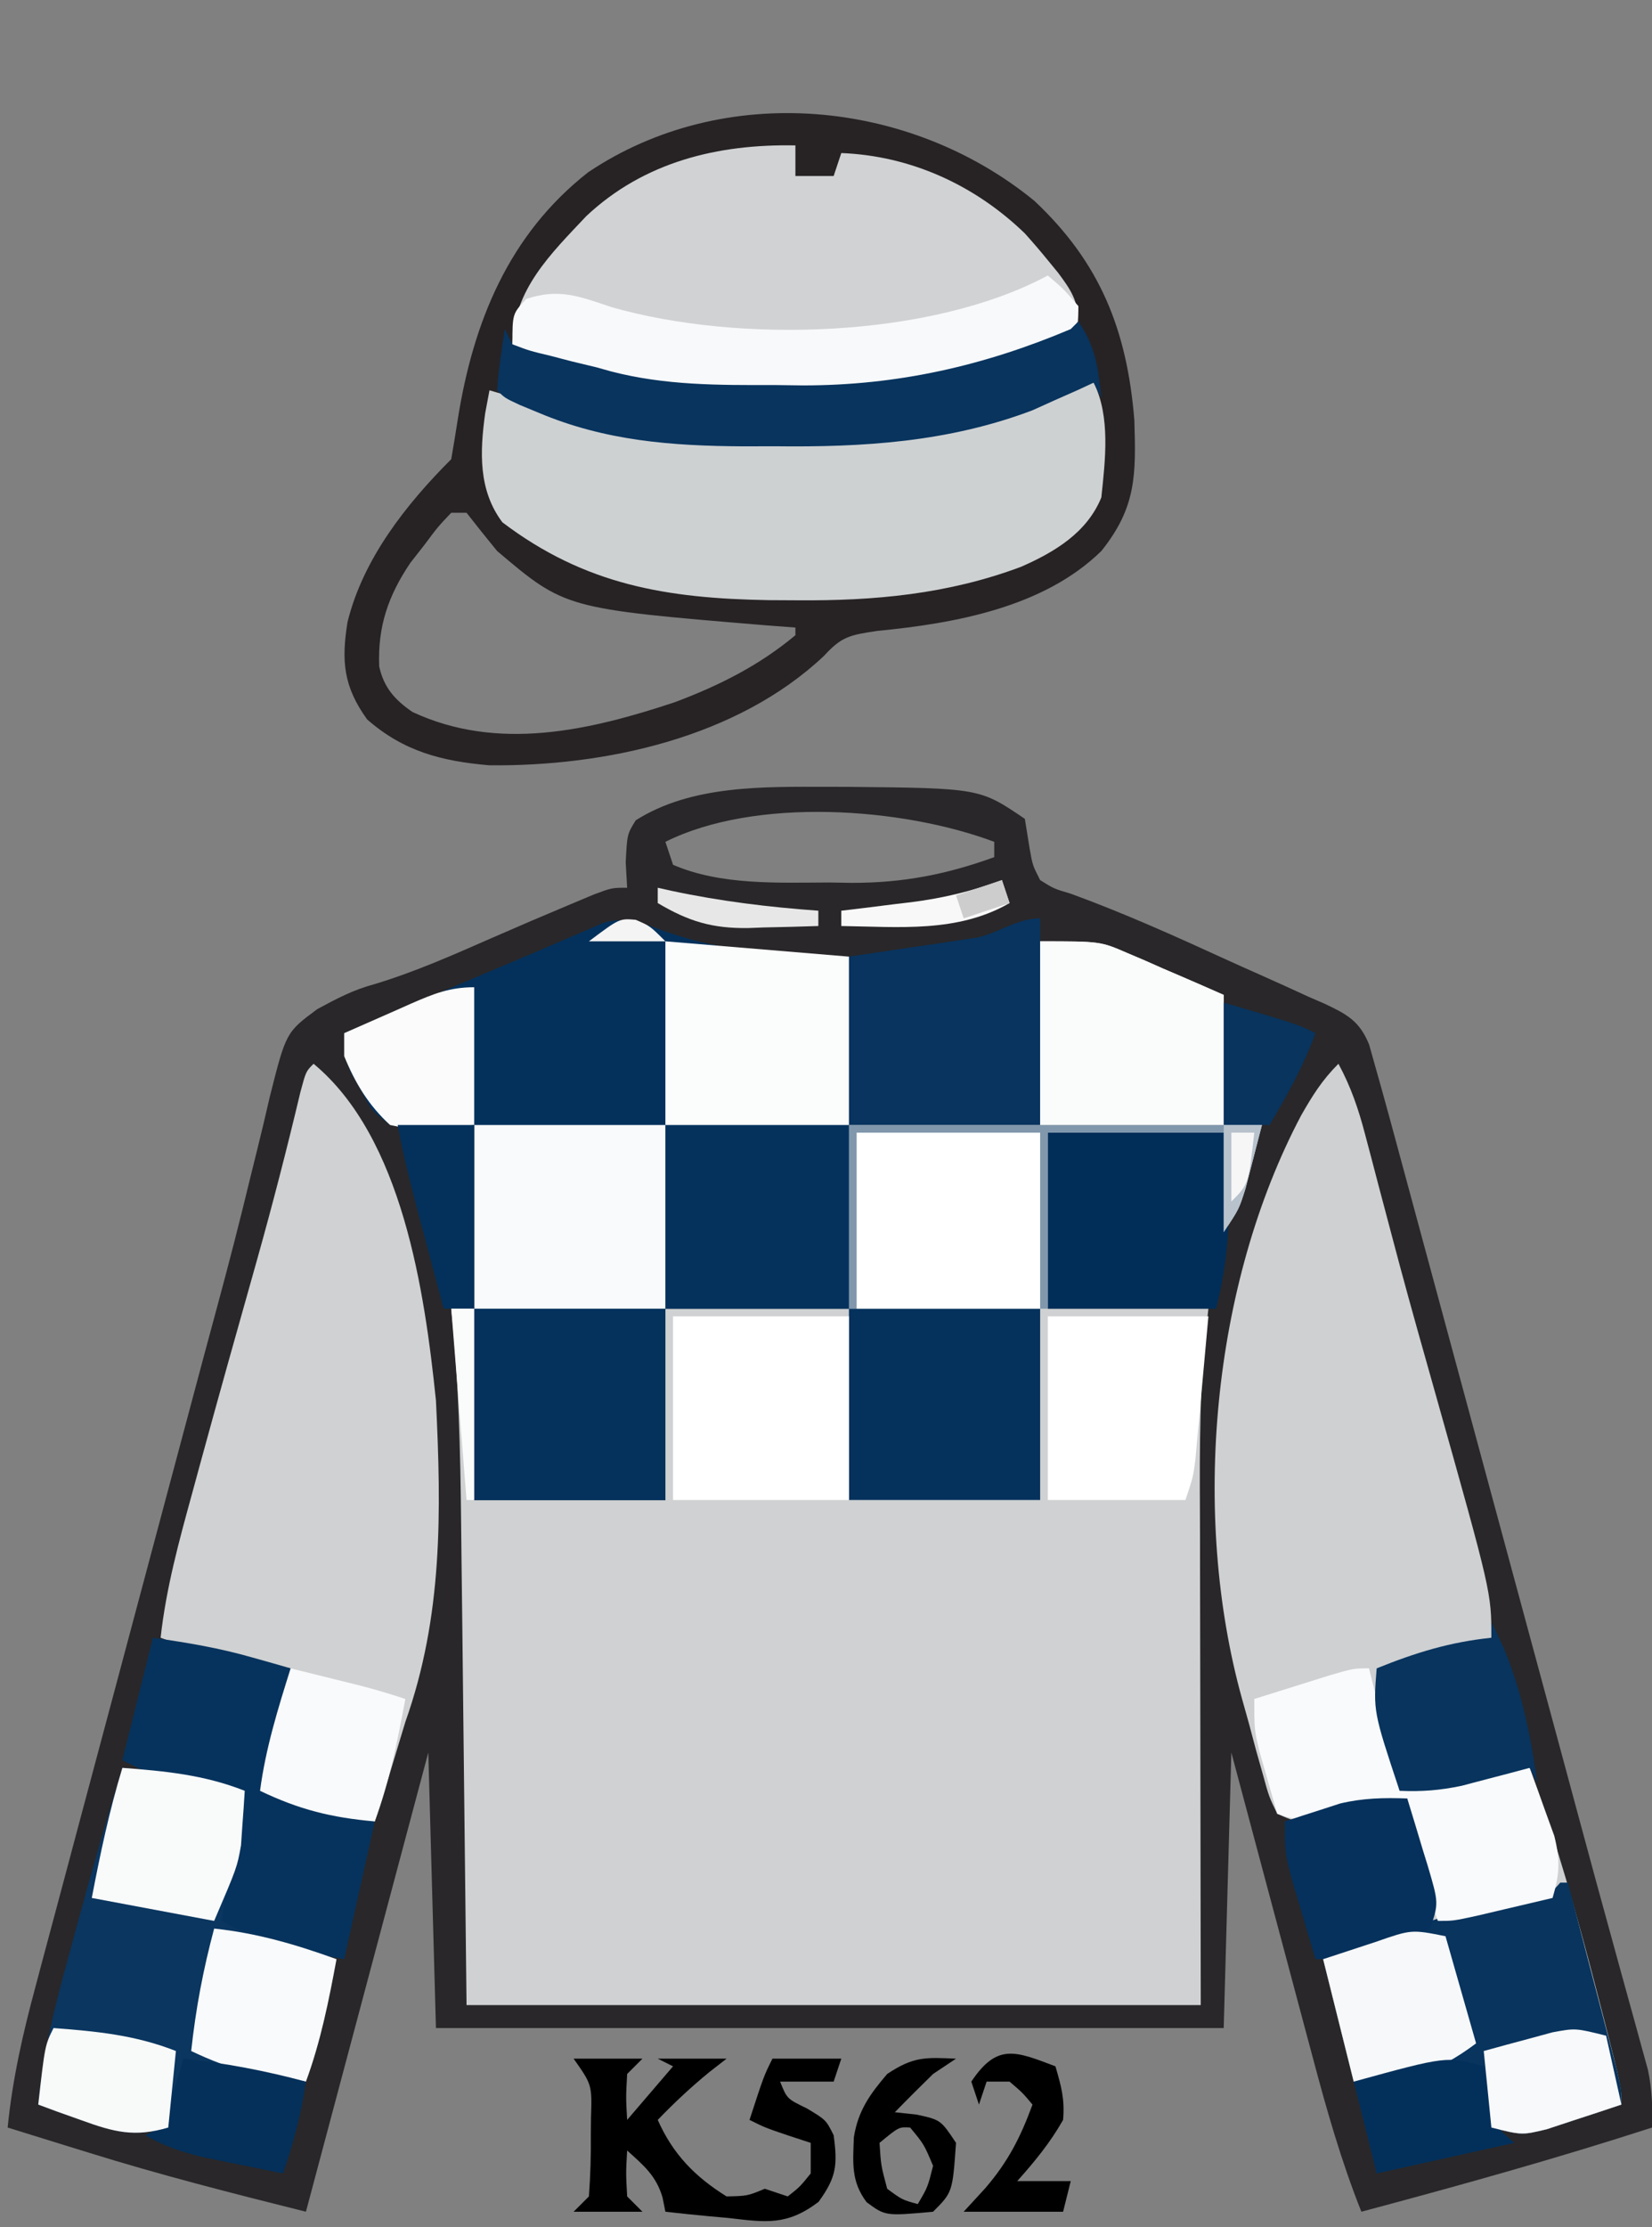 <?xml version="1.0" encoding="UTF-8"?>
<svg version="1.1" xmlns="http://www.w3.org/2000/svg" width="216" height="291">
<rect width="100%" height="100%" fill="#808080" stroke="none"/>
<path d="M0 0 C0.828 0.001 1.657 0.002 2.51 0.002 C19.851 0.175 19.851 0.175 25.75 4.188 C25.956 5.466 26.163 6.745 26.375 8.062 C26.765 10.264 26.765 10.264 27.75 12.188 C29.524 13.304 29.524 13.304 31.805 13.984 C38.718 16.509 45.379 19.503 52.066 22.568 C53.533 23.236 55.003 23.895 56.477 24.546 C58.629 25.498 60.768 26.476 62.906 27.461 C63.565 27.746 64.223 28.03 64.901 28.323 C67.868 29.723 69.505 30.586 70.764 33.681 C71.09 34.838 71.415 35.995 71.75 37.188 C72.055 38.267 72.055 38.267 72.366 39.368 C73.102 42.001 73.816 44.639 74.528 47.278 C74.936 48.782 74.936 48.782 75.352 50.317 C76.251 53.633 77.147 56.949 78.043 60.266 C78.673 62.594 79.304 64.922 79.935 67.25 C81.599 73.395 83.261 79.54 84.923 85.685 C86.588 91.844 88.256 98.002 89.924 104.16 C91.812 111.134 93.7 118.108 95.587 125.082 C95.876 126.15 96.165 127.218 96.462 128.318 C97.032 130.425 97.601 132.533 98.169 134.64 C99.675 140.231 101.197 145.816 102.74 151.396 C103.065 152.582 103.39 153.767 103.726 154.988 C104.35 157.265 104.98 159.54 105.615 161.813 C105.895 162.837 106.175 163.861 106.463 164.916 C106.712 165.816 106.961 166.715 107.218 167.642 C107.759 170.231 107.848 172.55 107.75 175.188 C95.189 179.255 82.505 182.782 69.75 186.188 C67.121 179.584 65.216 172.897 63.395 166.031 C62.935 164.317 62.935 164.317 62.466 162.568 C61.494 158.942 60.528 155.315 59.562 151.688 C58.902 149.219 58.241 146.75 57.58 144.281 C55.965 138.251 54.358 132.219 52.75 126.188 C52.42 138.067 52.09 149.947 51.75 162.188 C17.76 162.188 -16.23 162.188 -51.25 162.188 C-51.58 150.308 -51.91 138.428 -52.25 126.188 C-57.53 145.988 -62.81 165.787 -68.25 186.188 C-77.867 183.783 -87.313 181.381 -96.75 178.438 C-97.775 178.122 -98.8 177.806 -99.855 177.48 C-102.322 176.72 -104.786 175.956 -107.25 175.188 C-106.615 168.816 -105.254 162.861 -103.585 156.686 C-103.178 155.152 -103.178 155.152 -102.762 153.587 C-101.865 150.216 -100.96 146.846 -100.055 143.477 C-99.422 141.107 -98.79 138.737 -98.159 136.366 C-96.493 130.118 -94.82 123.872 -93.146 117.625 C-91.468 111.361 -89.797 105.094 -88.125 98.828 C-86.231 91.734 -84.337 84.64 -82.439 77.547 C-82.149 76.461 -81.859 75.376 -81.56 74.258 C-80.986 72.118 -80.408 69.979 -79.828 67.84 C-78.307 62.228 -76.857 56.608 -75.497 50.954 C-75.203 49.768 -74.908 48.581 -74.605 47.359 C-74.042 45.09 -73.5 42.816 -72.982 40.537 C-70.847 32.07 -70.847 32.07 -66.762 29.048 C-64.212 27.669 -62.061 26.525 -59.285 25.785 C-53.98 24.185 -49.008 21.972 -43.939 19.748 C-40.494 18.24 -37.04 16.763 -33.57 15.312 C-32.593 14.903 -31.616 14.493 -30.61 14.07 C-28.25 13.188 -28.25 13.188 -26.25 13.188 C-26.312 12.094 -26.374 11.001 -26.438 9.875 C-26.25 6.188 -26.25 6.188 -25.125 4.375 C-17.808 -0.259 -8.388 -0.009 0 0 Z M-21.25 7.188 C-20.92 8.178 -20.59 9.168 -20.25 10.188 C-13.992 12.893 -6.492 12.522 0.188 12.5 C1.16 12.516 2.133 12.532 3.135 12.549 C9.815 12.553 15.473 11.462 21.75 9.188 C21.75 8.527 21.75 7.867 21.75 7.188 C9.717 2.675 -9.493 1.309 -21.25 7.188 Z " fill="#292729" transform="translate(108.25,102.812)"/>
<path d="M0 0 C7.875 0 7.875 0 11.402 1.531 C12.147 1.847 12.891 2.163 13.658 2.488 C14.41 2.822 15.163 3.156 15.938 3.5 C16.717 3.834 17.496 4.168 18.299 4.512 C20.204 5.33 22.103 6.163 24 7 C24 12.61 24 18.22 24 24 C25.65 24 27.3 24 29 24 C28.549 25.773 28.089 27.543 27.625 29.312 C27.242 30.792 27.242 30.792 26.852 32.301 C26 35 26 35 24 38 C24 33.71 24 29.42 24 25 C16.41 25 8.82 25 1 25 C1 32.59 1 40.18 1 48 C7.93 48 14.86 48 22 48 C21.837 49.432 21.674 50.864 21.506 52.339 C20.747 60.741 20.876 69.146 20.902 77.574 C20.904 79.152 20.905 80.729 20.905 82.306 C20.911 88.1 20.925 93.894 20.938 99.688 C20.958 112.661 20.979 125.634 21 139 C-10.68 139 -42.36 139 -75 139 C-75.438 100.25 -75.438 100.25 -75.568 88.083 C-75.611 84.436 -75.611 84.436 -75.656 80.789 C-75.675 79.184 -75.692 77.579 -75.708 75.973 C-75.803 66.605 -76.02 57.328 -77 48 C-76.01 48 -75.02 48 -74 48 C-74 56.25 -74 64.5 -74 73 C-65.75 73 -57.5 73 -49 73 C-49 64.75 -49 56.5 -49 48 C-41.08 48 -33.16 48 -25 48 C-25 40.08 -25 32.16 -25 24 C-16.75 24 -8.5 24 0 24 C0 16.08 0 8.16 0 0 Z " fill="#CFD1D2" transform="translate(136,123)"/>
<path d="M0 0 C8.624 8.101 12.114 16.926 13.066 28.641 C13.283 35.766 13.35 40.018 8.75 45.75 C1.217 53.119 -10.385 55.204 -20.543 56.188 C-24.109 56.729 -25.173 56.89 -27.5 59.438 C-38.858 70.153 -56.11 73.901 -71.25 73.75 C-77.459 73.218 -82.463 71.953 -87.25 67.75 C-90.356 63.441 -90.626 60.109 -89.812 55.035 C-87.782 46.788 -82.181 39.681 -76.25 33.75 C-75.956 32.029 -75.666 30.308 -75.401 28.582 C-73.394 15.88 -68.747 4.401 -58.344 -3.742 C-40.596 -15.645 -16.301 -13.337 0 0 Z M-76.25 40.75 C-78 42.591 -78 42.591 -79.75 44.938 C-80.358 45.715 -80.967 46.492 -81.594 47.293 C-84.509 51.617 -85.868 55.622 -85.672 60.82 C-85.066 63.592 -83.637 65.185 -81.332 66.777 C-70.162 71.996 -58.158 69.207 -47 65.5 C-41.231 63.332 -35.999 60.72 -31.25 56.75 C-31.25 56.42 -31.25 56.09 -31.25 55.75 C-32.543 55.652 -33.836 55.554 -35.168 55.453 C-61.352 53.279 -61.352 53.279 -70.25 45.75 C-71.602 44.098 -72.94 42.435 -74.25 40.75 C-74.91 40.75 -75.57 40.75 -76.25 40.75 Z " fill="#272325" transform="translate(135.25,26.25)"/>
<path d="M0 0 C1.628 3.005 2.615 5.897 3.48 9.199 C3.754 10.231 4.028 11.263 4.309 12.327 C4.599 13.436 4.889 14.545 5.188 15.688 C5.811 18.043 6.436 20.399 7.062 22.754 C7.382 23.957 7.702 25.16 8.031 26.399 C9.535 31.988 11.112 37.556 12.688 43.125 C20 69.099 20 69.099 20 75 C15.38 76.32 10.76 77.64 6 79 C6.144 80.526 6.289 82.052 6.438 83.625 C6.519 84.484 6.6 85.342 6.684 86.227 C7.02 89.173 7.49 92.079 8 95 C8.892 94.783 9.784 94.567 10.703 94.344 C11.874 94.065 13.044 93.787 14.25 93.5 C15.41 93.222 16.57 92.943 17.766 92.656 C21 92 21 92 25 92 C28.501 101.631 31.246 111.395 33.812 121.312 C34.126 122.523 34.44 123.734 34.764 124.982 C37 133.727 37 133.727 37 136 C34.921 136.7 32.836 137.385 30.75 138.062 C29.59 138.445 28.43 138.828 27.234 139.223 C24 140 24 140 20 139 C19.34 136.36 18.68 133.72 18 131 C16.659 131.144 15.319 131.289 13.938 131.438 C13.183 131.519 12.429 131.6 11.652 131.684 C8.428 132.068 5.215 132.541 2 133 C0.68 127.72 -0.64 122.44 -2 117 C-0.618 116.546 0.764 116.093 2.188 115.625 C5.507 114.52 8.772 113.354 12 112 C11.801 111.022 11.801 111.022 11.598 110.023 C11.421 109.149 11.244 108.275 11.062 107.375 C10.888 106.516 10.714 105.658 10.535 104.773 C9.972 101.856 9.477 98.932 9 96 C7.662 96.342 7.662 96.342 6.297 96.691 C4.541 97.123 4.541 97.123 2.75 97.562 C1.59 97.853 0.43 98.143 -0.766 98.441 C-5.276 99.22 -5.276 99.22 -8 98 C-9.081 95.763 -9.081 95.763 -9.887 92.828 C-10.185 91.771 -10.484 90.714 -10.791 89.625 C-11.087 88.511 -11.383 87.397 -11.688 86.25 C-12.149 84.603 -12.149 84.603 -12.619 82.922 C-19.261 58.971 -16.598 28.915 -4.875 6.75 C-3.378 4.129 -2.135 2.135 0 0 Z " fill="#CED0D2" transform="translate(175,139)"/>
<path d="M0 0 C8.429 2.947 14.254 2.673 23.984 3.281 C23.984 18.461 23.984 33.641 23.984 49.281 C16.064 49.281 8.144 49.281 -0.016 49.281 C-0.016 57.531 -0.016 65.781 -0.016 74.281 C-8.266 74.281 -16.516 74.281 -25.016 74.281 C-25.016 58.111 -25.016 41.941 -25.016 25.281 C-28.646 25.281 -32.276 25.281 -36.016 25.281 C-38.402 23.418 -38.402 23.418 -39.703 20.969 C-40.161 20.168 -40.618 19.368 -41.09 18.543 C-42.016 16.281 -42.016 16.281 -42.016 13.281 C-37.891 11.53 -33.766 9.78 -29.641 8.031 C-27.906 7.295 -27.906 7.295 -26.137 6.543 C-23.847 5.573 -21.556 4.607 -19.263 3.646 C-17.194 2.777 -15.13 1.894 -13.073 0.994 C-11.757 0.432 -11.757 0.432 -10.414 -0.141 C-9.655 -0.472 -8.897 -0.803 -8.115 -1.144 C-5.001 -1.997 -2.95 -1.052 0 0 Z " fill="#04315C" transform="translate(87.016,121.719)"/>
<path d="M0 0 C11.609 9.619 14.525 29.702 16 44 C16.71 58.525 16.909 72.186 12 86 C11.243 88.477 10.493 90.956 9.75 93.438 C9.17 95.293 8.587 97.147 8 99 C2.339 98.503 -1.877 97.455 -7 95 C-6.273 89.473 -4.666 84.3 -3 79 C-4.087 78.818 -4.087 78.818 -5.195 78.633 C-10.285 77.751 -15.149 76.836 -20 75 C-19.284 68.523 -17.601 62.398 -15.875 56.125 C-15.566 54.988 -15.257 53.851 -14.938 52.68 C-12.485 43.689 -9.964 34.717 -7.429 25.749 C-5.373 18.439 -3.482 11.106 -1.727 3.719 C-1 1 -1 1 0 0 Z " fill="#CFD1D2" transform="translate(41,139)"/>
<path d="M0 0 C0 1.32 0 2.64 0 4 C1.65 4 3.3 4 5 4 C5.33 3.01 5.66 2.02 6 1 C15.063 1.349 23.468 5.179 30 11.5 C31.028 12.642 32.031 13.808 33 15 C33.443 15.54 33.887 16.08 34.344 16.637 C35.923 18.755 37.013 20.318 36.961 23.012 C35.466 26.106 33.288 26.471 30.125 27.625 C29.055 28.03 27.985 28.435 26.883 28.852 C17.311 31.891 7.735 32.387 -2.25 32.375 C-3.527 32.375 -4.805 32.375 -6.121 32.375 C-17.488 32.237 -26.506 30.282 -37 26 C-36.816 18.815 -32.016 14.2 -27.332 9.23 C-19.772 2.138 -10.126 -0.199 0 0 Z " fill="#D0D2D3" transform="translate(104,19)"/>
<path d="M0 0 C2.223 4.447 1.506 10.173 1 15 C-0.871 19.591 -5.096 22.136 -9.495 24.061 C-19.052 27.645 -28.685 28.525 -38.812 28.438 C-40.032 28.431 -41.252 28.425 -42.508 28.419 C-55.826 28.189 -66.477 26.449 -77.312 18.25 C-80.48 14.027 -80.255 9.024 -79.562 4 C-79.377 3.01 -79.191 2.02 -79 1 C-69.686 3.713 -69.686 3.713 -66.312 5.125 C-59.308 7.775 -51.37 7.219 -43.996 7.24 C-41.967 7.25 -39.938 7.281 -37.908 7.312 C-26.335 7.406 -15.186 6.087 -4.77 0.77 C-3 0 -3 0 0 0 Z " fill="#CED1D2" transform="translate(143,50)"/>
<path d="M0 0 C5.605 0.447 10.713 0.913 16 3 C15.856 4.521 15.71 6.042 15.562 7.562 C15.481 8.409 15.4 9.256 15.316 10.129 C14.953 13.428 14.469 16.714 14 20 C18.62 21.65 23.24 23.3 28 25 C26.962 30.488 25.936 35.746 24 41 C18.492 40.41 13.351 39.433 8 38 C7.34 40.97 6.68 43.94 6 47 C1.611 48.295 -1.058 47.605 -5.312 46.062 C-6.915 45.492 -6.915 45.492 -8.551 44.91 C-9.359 44.61 -10.167 44.309 -11 44 C-10.349 36.804 -8.548 30.077 -6.625 23.125 C-6.321 22.005 -6.017 20.885 -5.703 19.73 C-3.899 13.123 -2.006 6.549 0 0 Z " fill="#0A3660" transform="translate(16,231)"/>
<path d="M0 0 C0.33 0 0.66 0 1 0 C2 3.808 2.997 7.616 3.991 11.426 C4.496 13.36 5.004 15.293 5.512 17.227 C5.828 18.438 6.143 19.65 6.469 20.898 C6.762 22.019 7.055 23.14 7.357 24.294 C8 27 8 27 8 29 C5.921 29.7 3.836 30.385 1.75 31.062 C0.59 31.445 -0.57 31.828 -1.766 32.223 C-5 33 -5 33 -9 32 C-9.66 29.36 -10.32 26.72 -11 24 C-12.341 24.144 -13.681 24.289 -15.062 24.438 C-15.817 24.519 -16.571 24.6 -17.348 24.684 C-20.572 25.068 -23.785 25.541 -27 26 C-28.32 20.72 -29.64 15.44 -31 10 C-29.68 9.567 -28.36 9.134 -27 8.688 C-24.041 7.709 -21.139 6.667 -18.25 5.5 C-13.522 3.678 -8.605 2.704 -3.66 1.648 C-1.094 1.267 -1.094 1.267 0 0 Z " fill="#08345E" transform="translate(204,246)"/>
<path d="M0 0 C8.25 0 16.5 0 25 0 C25 8.25 25 16.5 25 25 C16.75 25 8.5 25 0 25 C0 16.75 0 8.5 0 0 Z " fill="#05325D" transform="translate(111,171)"/>
<path d="M0 0 C8.25 0 16.5 0 25 0 C25 8.25 25 16.5 25 25 C16.75 25 8.5 25 0 25 C0 16.75 0 8.5 0 0 Z " fill="#05325D" transform="translate(62,171)"/>
<path d="M0 0 C4.601 0.657 8.546 1.316 12.938 2.562 C13.895 2.832 14.853 3.101 15.84 3.379 C16.909 3.686 16.909 3.686 18 4 C17.867 4.652 17.734 5.305 17.598 5.977 C17.421 6.851 17.244 7.725 17.062 8.625 C16.801 9.913 16.801 9.913 16.535 11.227 C15.973 14.142 15.488 17.071 15 20 C19.62 21.32 24.24 22.64 29 24 C27.68 29.94 26.36 35.88 25 42 C19.119 40.967 14.224 40.024 9 37 C9.747 31.276 10.829 25.651 12 20 C11.18 19.879 10.36 19.758 9.516 19.633 C8.438 19.465 7.36 19.298 6.25 19.125 C5.183 18.963 4.115 18.8 3.016 18.633 C0 18 0 18 -4 16 C-2.68 10.72 -1.36 5.44 0 0 Z " fill="#06335D" transform="translate(20,214)"/>
<path d="M0 0 C8.25 0 16.5 0 25 0 C25 7.92 25 15.84 25 24 C16.75 24 8.5 24 0 24 C0 16.08 0 8.16 0 0 Z " fill="#F9FAFB" transform="translate(62,147)"/>
<path d="M0 0 C0 8.91 0 17.82 0 27 C-8.25 27 -16.5 27 -25 27 C-25 19.74 -25 12.48 -25 5 C-15.75 3.625 -15.75 3.625 -12.854 3.206 C-11.712 3.03 -11.712 3.03 -10.547 2.852 C-9.772 2.736 -8.997 2.621 -8.198 2.502 C-5.254 1.829 -3.014 0 0 0 Z " fill="#08345F" transform="translate(136,120)"/>
<path d="M0 0 C2.062 1.75 2.062 1.75 4 4 C3.988 5.977 3.988 5.977 3 8 C0.445 9.414 0.445 9.414 -2.875 10.625 C-3.945 11.03 -5.015 11.435 -6.117 11.852 C-15.689 14.891 -25.265 15.387 -35.25 15.375 C-36.527 15.375 -37.805 15.375 -39.121 15.375 C-50.488 15.237 -59.506 13.282 -70 9 C-70 5 -70 5 -68.188 3.062 C-63.881 1.627 -61.232 2.736 -57.012 4.141 C-40.341 8.897 -15.309 8.201 0 0 Z " fill="#F8F9FA" transform="translate(137,36)"/>
<path d="M0 0 C7.92 0 15.84 0 24 0 C24 7.92 24 15.84 24 24 C16.08 24 8.16 24 0 24 C0 16.08 0 8.16 0 0 Z " fill="#05325D" transform="translate(87,147)"/>
<path d="M0 0 C2.296 3.445 2.54 5.938 3 10 C2.505 9.01 2.505 9.01 2 8 C1.296 8.326 0.592 8.652 -0.133 8.988 C-1.12 9.425 -2.108 9.862 -3.125 10.312 C-4.076 10.742 -5.028 11.171 -6.008 11.613 C-16.985 15.771 -28.13 16.455 -39.75 16.312 C-41.095 16.315 -42.44 16.318 -43.785 16.322 C-53.165 16.271 -61.849 15.616 -70.562 11.938 C-71.389 11.596 -72.215 11.254 -73.066 10.902 C-75 10 -75 10 -76 9 C-75.824 6.309 -75.382 3.671 -75 1 C-74.67 1.66 -74.34 2.32 -74 3 C-71.732 3.848 -71.732 3.848 -69 4.5 C-68.093 4.737 -67.185 4.974 -66.25 5.219 C-64.641 5.605 -64.641 5.605 -63 6 C-62.068 6.261 -62.068 6.261 -61.118 6.528 C-54.034 8.368 -47.033 8.331 -39.75 8.312 C-37.9 8.337 -37.9 8.337 -36.012 8.361 C-23.689 8.368 -12.345 5.807 -1 1 C-0.67 0.67 -0.34 0.34 0 0 Z " fill="#08345E" transform="translate(141,42)"/>
<path d="M0 0 C1.32 5.28 2.64 10.56 4 16 C6.062 15.505 8.125 15.01 10.25 14.5 C14.032 13.592 17.094 13 21 13 C21.702 14.89 22.386 16.788 23.062 18.688 C23.637 20.271 23.637 20.271 24.223 21.887 C25.023 25.093 24.924 26.869 24 30 C21.876 30.503 19.75 31.002 17.625 31.5 C16.442 31.778 15.258 32.057 14.039 32.344 C11 33 11 33 9 33 C8.326 31.086 7.661 29.169 7 27.25 C6.629 26.183 6.258 25.115 5.875 24.016 C5 21 5 21 5 17 C3.662 17.342 3.662 17.342 2.297 17.691 C0.541 18.123 0.541 18.123 -1.25 18.562 C-2.41 18.853 -3.57 19.143 -4.766 19.441 C-7.721 19.952 -9.244 20.03 -12 19 C-12.506 17.252 -13.005 15.501 -13.5 13.75 C-13.778 12.775 -14.057 11.801 -14.344 10.797 C-15 8 -15 8 -15 4 C-12.876 3.33 -10.751 2.664 -8.625 2 C-7.442 1.629 -6.258 1.258 -5.039 0.875 C-2 0 -2 0 0 0 Z " fill="#F9FAFB" transform="translate(179,218)"/>
<path d="M0 0 C7.59 0 15.18 0 23 0 C23 7.92 23 15.84 23 24 C15.41 24 7.82 24 0 24 C0 16.08 0 8.16 0 0 Z " fill="#FFFFFF" transform="translate(88,172)"/>
<path d="M0 0 C7.92 0 15.84 0 24 0 C24 7.59 24 15.18 24 23 C16.08 23 8.16 23 0 23 C0 15.41 0 7.82 0 0 Z " fill="#FFFFFF" transform="translate(112,148)"/>
<path d="M0 0 C7.92 0.66 15.84 1.32 24 2 C24 9.26 24 16.52 24 24 C16.08 24 8.16 24 0 24 C0 16.08 0 8.16 0 0 Z " fill="#FBFCFC" transform="translate(87,123)"/>
<path d="M0 0 C7.59 0 15.18 0 23 0 C23.786 8.798 24.172 14.313 22 23 C14.74 23 7.48 23 0 23 C0 15.41 0 7.82 0 0 Z " fill="#002E59" transform="translate(137,148)"/>
<path d="M0 0 C7.875 0 7.875 0 11.402 1.531 C12.147 1.847 12.891 2.163 13.658 2.488 C14.41 2.822 15.163 3.156 15.938 3.5 C16.717 3.834 17.496 4.168 18.299 4.512 C20.204 5.33 22.103 6.163 24 7 C24 12.61 24 18.22 24 24 C16.08 24 8.16 24 0 24 C0 16.08 0 8.16 0 0 Z " fill="#FAFBFB" transform="translate(136,123)"/>
<path d="M0 0 C6.93 0 13.86 0 21 0 C20.691 3.403 20.381 6.806 20.062 10.312 C19.967 11.382 19.872 12.451 19.774 13.552 C19.656 14.82 19.656 14.82 19.535 16.113 C19.457 16.977 19.378 17.841 19.297 18.732 C19 21 19 21 18 24 C12.06 24 6.12 24 0 24 C0 16.08 0 8.16 0 0 Z " fill="#FFFFFF" transform="translate(137,172)"/>
<path d="M0 0 C3.453 6.368 5.036 13.864 6 21 C5.67 20.34 5.34 19.68 5 19 C4.192 19.217 3.384 19.433 2.551 19.656 C1.482 19.935 0.414 20.213 -0.688 20.5 C-1.743 20.778 -2.799 21.057 -3.887 21.344 C-6.711 21.939 -9.128 22.128 -12 22 C-15.444 11.626 -15.444 11.626 -15 6 C-9.911 3.946 -5.455 2.568 0 2 C0 1.34 0 0.68 0 0 Z " fill="#08345E" transform="translate(195,212)"/>
<path d="M0 0 C0.698 2.268 1.384 4.539 2.062 6.812 C2.262 7.455 2.461 8.098 2.666 8.76 C4.113 13.66 4.113 13.66 3 17 C0.129 18.168 0.129 18.168 -3.438 19.188 C-4.612 19.532 -5.786 19.876 -6.996 20.23 C-10 21 -10 21 -12 21 C-12.673 18.752 -13.338 16.501 -14 14.25 C-14.371 12.997 -14.742 11.744 -15.125 10.453 C-16 7 -16 7 -16 3 C-14.462 2.489 -12.919 1.992 -11.375 1.5 C-10.516 1.222 -9.658 0.943 -8.773 0.656 C-5.763 -0.056 -3.083 -0.108 0 0 Z " fill="#05315C" transform="translate(184,235)"/>
<path d="M0 0 C5.605 0.421 10.721 0.916 16 3 C15.911 4.522 15.803 6.042 15.688 7.562 C15.629 8.409 15.571 9.256 15.512 10.129 C15 13 15 13 12 20 C6.72 19.01 1.44 18.02 -4 17 C-2.894 11.235 -1.709 5.615 0 0 Z " fill="#F9FAFA" transform="translate(16,231)"/>
<path d="M0 0 C2.97 0 5.94 0 9 0 C8.34 0.66 7.68 1.32 7 2 C6.833 5.083 6.833 5.083 7 8 C8.98 5.69 10.96 3.38 13 1 C12.34 0.67 11.68 0.34 11 0 C13.97 0 16.94 0 20 0 C19.258 0.578 18.515 1.155 17.75 1.75 C15.339 3.723 13.16 5.76 11 8 C12.975 12.465 15.86 15.425 20 18 C22.716 17.941 22.716 17.941 25 17 C25.99 17.33 26.98 17.66 28 18 C29.583 16.751 29.583 16.751 31 15 C31 13.68 31 12.36 31 11 C30.051 10.691 29.102 10.381 28.125 10.062 C25 9 25 9 23 8 C24.875 2.25 24.875 2.25 26 0 C28.97 0 31.94 0 35 0 C34.67 0.99 34.34 1.98 34 3 C31.69 3 29.38 3 27 3 C27.898 5.243 27.898 5.243 30.5 6.5 C33 8 33 8 34 10 C34.521 13.905 34.375 15.484 32.027 18.711 C27.885 21.843 25.17 21.393 20.188 20.812 C19.399 20.742 18.611 20.672 17.799 20.6 C15.864 20.424 13.931 20.215 12 20 C11.816 19.08 11.816 19.08 11.629 18.141 C10.791 15.29 9.172 13.962 7 12 C6.833 14.917 6.833 14.917 7 18 C7.66 18.66 8.32 19.32 9 20 C6.03 20 3.06 20 0 20 C0.66 19.34 1.32 18.68 2 18 C2.199 15.291 2.278 12.707 2.25 10 C2.258 9.263 2.265 8.525 2.273 7.766 C2.41 3.416 2.41 3.416 0 0 Z " fill="#000000" transform="translate(75,269)"/>
<path d="M0 0 C1.32 4.62 2.64 9.24 4 14 C-1.378 18.034 -5.304 19 -12 19 C-13.32 13.72 -14.64 8.44 -16 3 C-12.582 1.877 -12.582 1.877 -9.164 0.754 C-4.447 -0.889 -4.447 -0.889 0 0 Z " fill="#F7F8F9" transform="translate(189,253)"/>
<path d="M0 0 C5.65 0.601 10.662 2.075 16 4 C14.984 9.469 13.929 14.764 12 20 C6.339 19.503 2.123 18.455 -3 16 C-2.41 10.492 -1.433 5.351 0 0 Z " fill="#F9FAFB" transform="translate(28,252)"/>
<path d="M0 0 C1.938 0.478 3.875 0.957 5.812 1.438 C7.431 1.838 7.431 1.838 9.082 2.246 C11.074 2.761 13.048 3.349 15 4 C13.984 9.469 12.929 14.764 11 20 C5.339 19.503 1.123 18.455 -4 16 C-3.273 10.473 -1.666 5.3 0 0 Z " fill="#F9FAFB" transform="translate(38,218)"/>
<path d="M0 0 C0 5.94 0 11.88 0 18 C-7.174 18.787 -7.174 18.787 -11 18 C-13.826 15.404 -15.551 12.54 -17 9 C-17 8.01 -17 7.02 -17 6 C-14.732 4.993 -12.461 3.994 -10.188 3 C-9.224 2.571 -9.224 2.571 -8.24 2.133 C-5.322 0.863 -3.217 0 0 0 Z " fill="#FBFBFB" transform="translate(62,129)"/>
<path d="M0 0 C5.508 0.59 10.649 1.567 16 3 C15.4 7.201 14.381 10.992 13 15 C10.749 14.549 8.499 14.089 6.25 13.625 C4.371 13.242 4.371 13.242 2.453 12.852 C-0.363 12.157 -2.515 11.443 -5 10 C-4.34 9.67 -3.68 9.34 -3 9 C-2.093 6.887 -2.093 6.887 -1.375 4.438 C-1.115 3.611 -0.854 2.785 -0.586 1.934 C-0.393 1.296 -0.199 0.657 0 0 Z " fill="#04305A" transform="translate(24,269)"/>
<path d="M0 0 C0.456 2.018 0.911 4.036 1.367 6.055 C1.905 8.207 1.905 8.207 4 10 C-1.94 11.32 -7.88 12.64 -14 14 C-14.99 10.04 -15.98 6.08 -17 2 C-4.812 -1.348 -4.812 -1.348 0 0 Z " fill="#03305B" transform="translate(194,270)"/>
<path d="M0 0 C5.605 0.421 10.721 0.916 16 3 C15.67 6.3 15.34 9.6 15 13 C10.611 14.295 7.942 13.605 3.688 12.062 C2.619 11.682 1.55 11.302 0.449 10.91 C-0.359 10.61 -1.167 10.309 -2 10 C-1.125 2.25 -1.125 2.25 0 0 Z " fill="#F8F9F9" transform="translate(7,265)"/>
<path d="M0 0 C0.66 2.97 1.32 5.94 2 9 C-0.079 9.7 -2.164 10.385 -4.25 11.062 C-5.41 11.445 -6.57 11.828 -7.766 12.223 C-11 13 -11 13 -15 12 C-15.33 8.7 -15.66 5.4 -16 2 C-14.087 1.467 -12.169 0.949 -10.25 0.438 C-9.183 0.147 -8.115 -0.143 -7.016 -0.441 C-4 -1 -4 -1 0 0 Z " fill="#F8F9FA" transform="translate(210,266)"/>
<path d="M0 0 C3.3 0 6.6 0 10 0 C10 7.92 10 15.84 10 24 C8.68 24 7.36 24 6 24 C5.185 20.938 4.373 17.875 3.562 14.812 C3.332 13.948 3.102 13.084 2.865 12.193 C1.795 8.146 0.743 4.123 0 0 Z " fill="#04315B" transform="translate(52,147)"/>
<path d="M0 0 C17.82 0 35.64 0 54 0 C51 11 51 11 49 14 C49 9.71 49 5.42 49 1 C41.41 1 33.82 1 26 1 C26 8.59 26 16.18 26 24 C25.67 24 25.34 24 25 24 C25 16.41 25 8.82 25 1 C17.08 1 9.16 1 1 1 C1 8.59 1 16.18 1 24 C0.67 24 0.34 24 0 24 C0 16.08 0 8.16 0 0 Z " fill="#8097AC" transform="translate(111,147)"/>
<path d="M0 0 C9.75 2.875 9.75 2.875 12 4 C10.434 8.308 8.317 12.062 6 16 C4.02 16 2.04 16 0 16 C0 10.72 0 5.44 0 0 Z " fill="#08345E" transform="translate(160,131)"/>
<path d="M0 0 C-0.99 0.66 -1.98 1.32 -3 2 C-4.686 3.647 -6.356 5.311 -8 7 C-6.577 7.155 -6.577 7.155 -5.125 7.312 C-2 8 -2 8 0 11 C-0.453 17.453 -0.453 17.453 -3 20 C-9.232 20.567 -9.232 20.567 -11.695 18.75 C-13.753 15.99 -13.468 13.629 -13.359 10.289 C-12.812 6.801 -11.261 4.649 -9 2 C-5.565 -0.29 -4.015 -0.178 0 0 Z M-10 11 C-9.816 13.941 -9.816 13.941 -9 17 C-7.048 18.436 -7.048 18.436 -5 19 C-3.695 16.782 -3.695 16.782 -3 14 C-4.191 11.18 -4.191 11.18 -6 9 C-7.462 8.908 -7.462 8.908 -10 11 Z " fill="#000000" transform="translate(125,269)"/>
<path d="M0 0 C0.774 2.653 1.228 4.293 1 7 C-0.674 9.962 -2.734 12.471 -5 15 C-2.69 15 -0.38 15 2 15 C1.67 16.32 1.34 17.64 1 19 C-3.29 19 -7.58 19 -12 19 C-11.072 17.989 -10.144 16.979 -9.188 15.938 C-6.2 12.477 -4.57 9.274 -3 5 C-4.312 3.438 -4.312 3.438 -6 2 C-6.99 2 -7.98 2 -9 2 C-9.33 2.99 -9.66 3.98 -10 5 C-10.33 4.01 -10.66 3.02 -11 2 C-7.61 -3.085 -5.187 -1.959 0 0 Z " fill="#000000" transform="translate(138,270)"/>
<path d="M0 0 C0.33 0.99 0.66 1.98 1 3 C-5.775 6.909 -13.435 6.11 -21 6 C-21 5.34 -21 4.68 -21 4 C-19.987 3.879 -18.974 3.758 -17.93 3.633 C-16.578 3.464 -15.227 3.295 -13.875 3.125 C-13.21 3.046 -12.545 2.968 -11.859 2.887 C-7.696 2.356 -3.933 1.458 0 0 Z " fill="#F8F8F8" transform="translate(131,115)"/>
<path d="M0 0 C0.594 0.133 1.189 0.266 1.801 0.402 C8.185 1.763 14.492 2.53 21 3 C21 3.66 21 4.32 21 5 C18.624 5.082 16.251 5.141 13.875 5.188 C13.21 5.213 12.545 5.238 11.859 5.264 C7.131 5.333 4.049 4.403 0 2 C0 1.34 0 0.68 0 0 Z " fill="#E7E7E7" transform="translate(86,116)"/>
<path d="M0 0 C0.99 0 1.98 0 3 0 C3 8.25 3 16.5 3 25 C2.67 25 2.34 25 2 25 C1.34 16.75 0.68 8.5 0 0 Z " fill="#FAFBFB" transform="translate(59,171)"/>
<path d="M0 0 C1.65 0 3.3 0 5 0 C4.549 1.773 4.089 3.543 3.625 5.312 C3.242 6.792 3.242 6.792 2.852 8.301 C2 11 2 11 0 14 C0 9.38 0 4.76 0 0 Z " fill="#B7C2CD" transform="translate(160,147)"/>
<path d="M0 0 C0.99 0 1.98 0 3 0 C2.25 6.75 2.25 6.75 0 9 C0 6.03 0 3.06 0 0 Z " fill="#F7F6F6" transform="translate(161,148)"/>
<path d="M0 0 C1.875 0.812 1.875 0.812 3.875 2.812 C0.575 2.812 -2.725 2.812 -6.125 2.812 C-2.125 -0.188 -2.125 -0.188 0 0 Z " fill="#F4F4F4" transform="translate(83.125,120.188)"/>
<path d="M0 0 C0.33 0.99 0.66 1.98 1 3 C-0.98 3.66 -2.96 4.32 -5 5 C-5.33 4.01 -5.66 3.02 -6 2 C-4.02 1.34 -2.04 0.68 0 0 Z " fill="#CECDCD" transform="translate(131,115)"/>
</svg>
